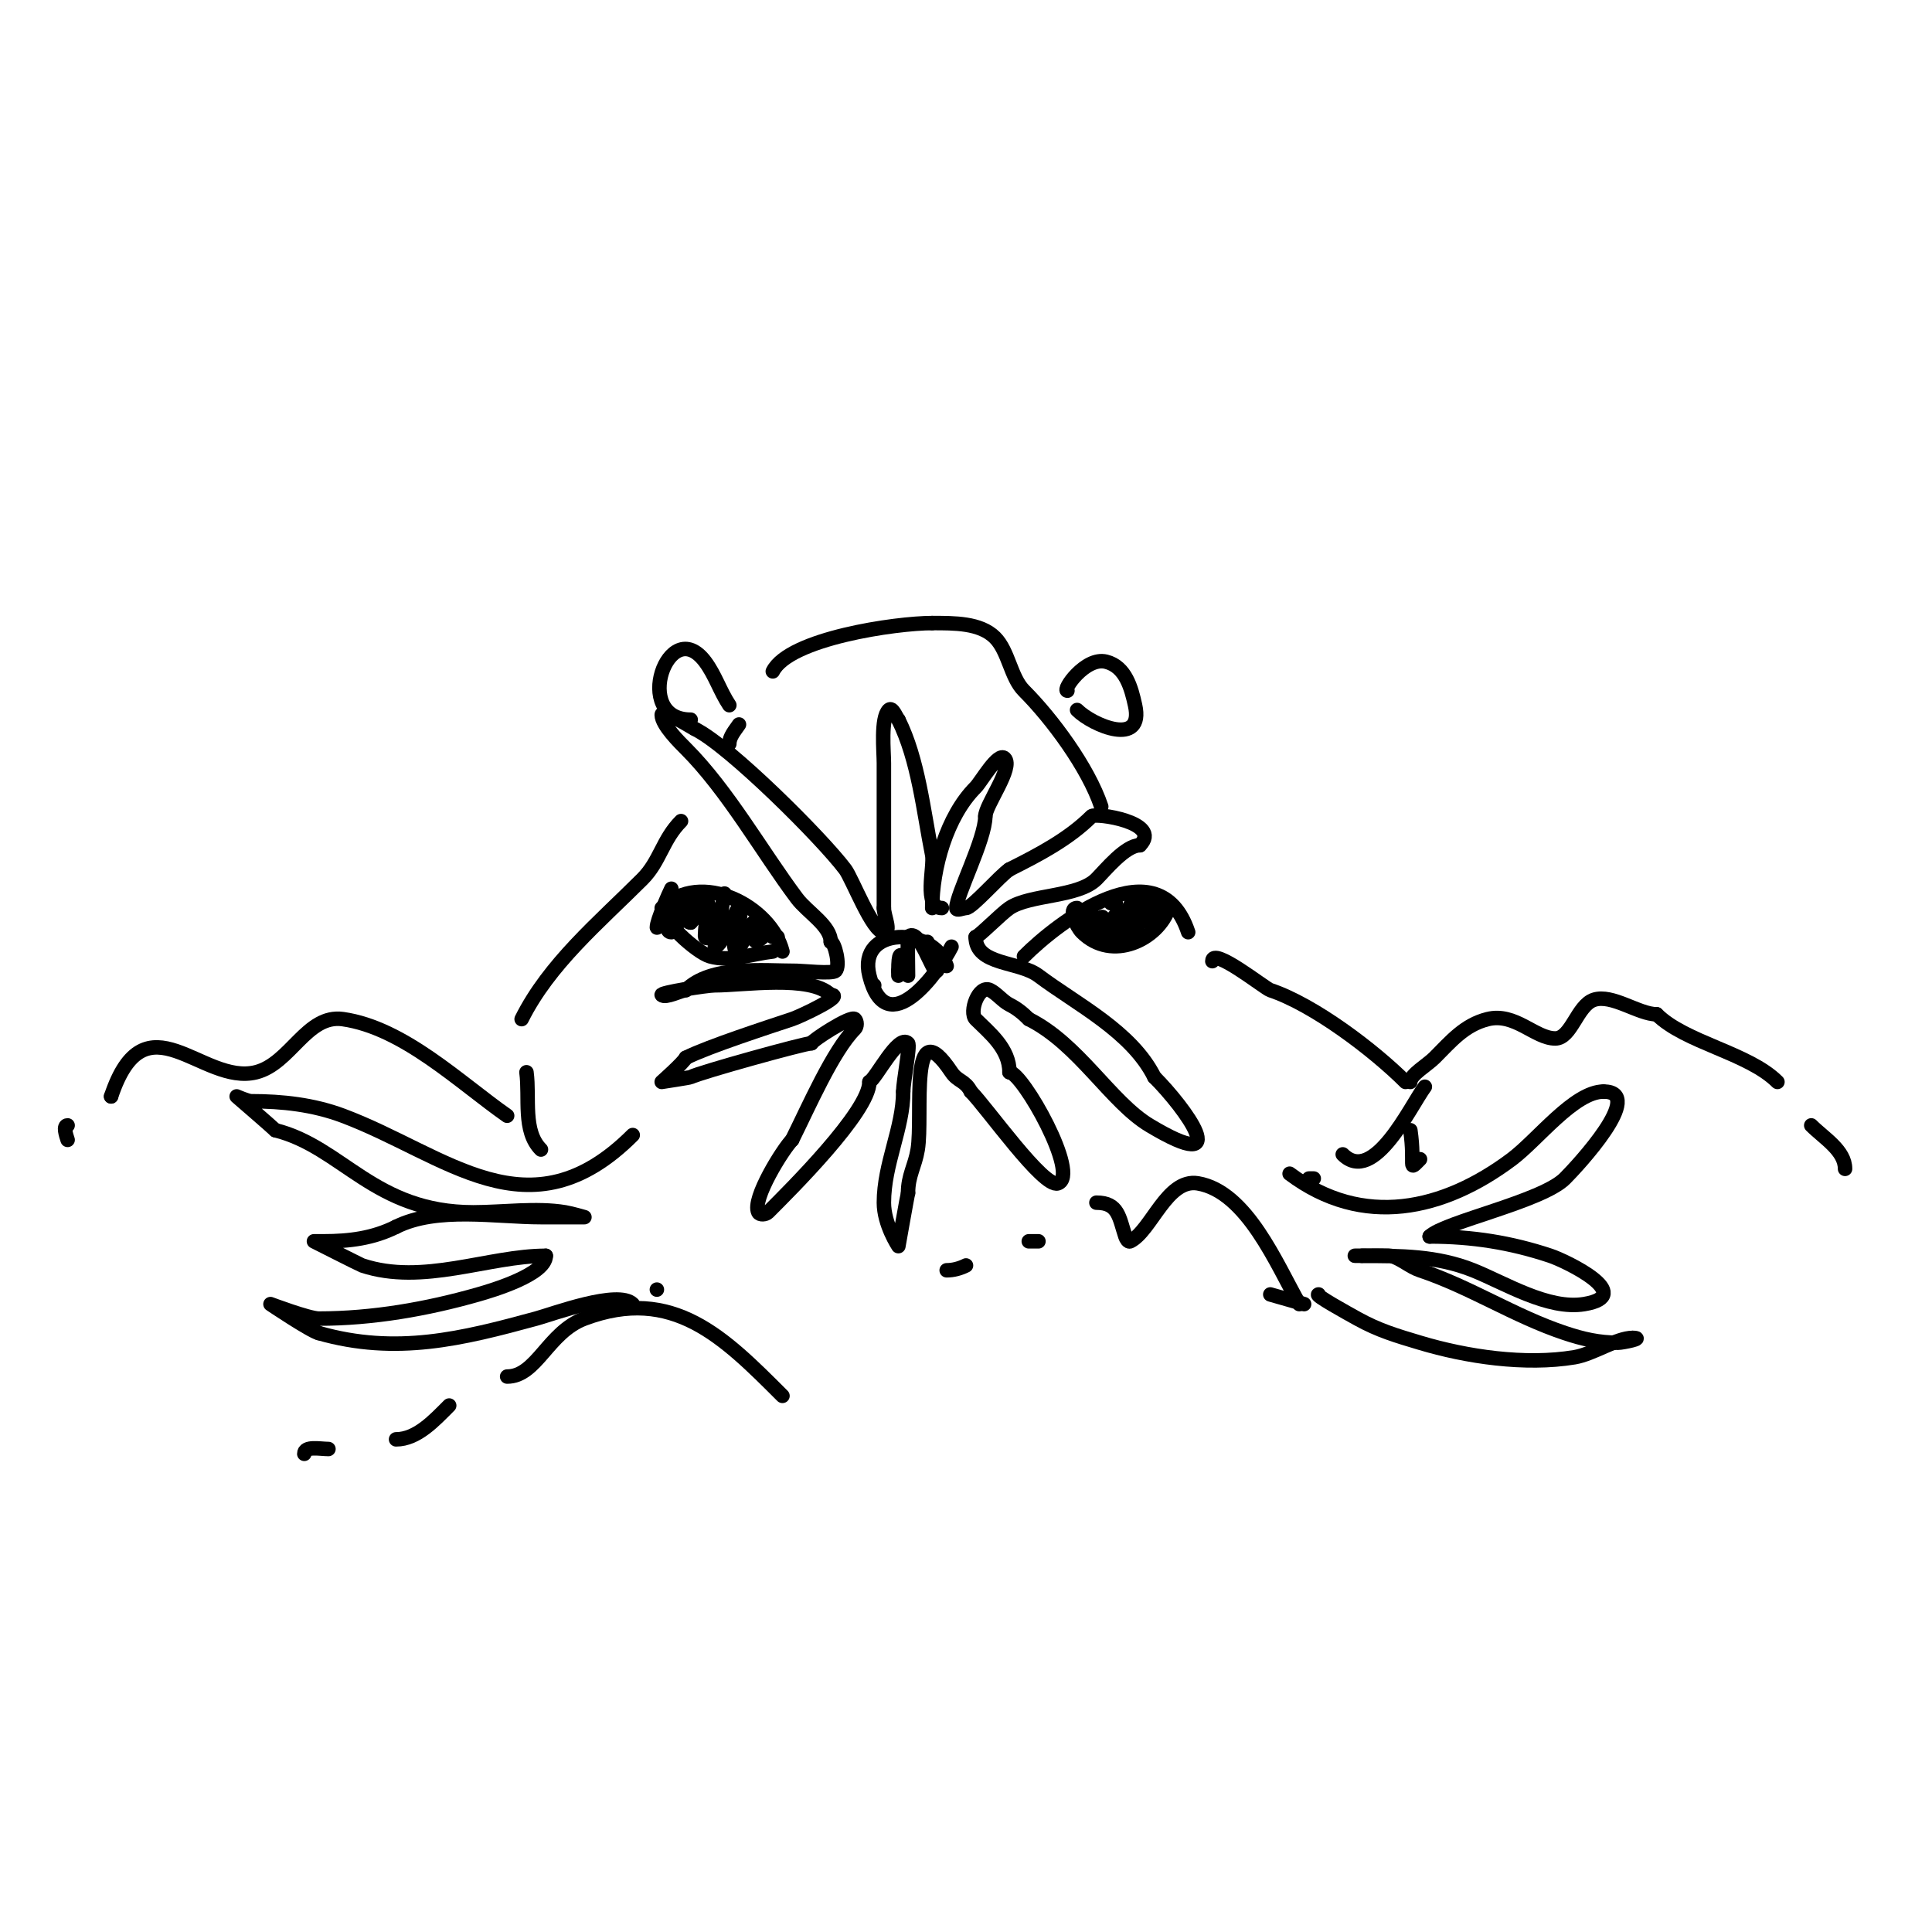 <svg viewBox='0 0 400 400' version='1.1' xmlns='http://www.w3.org/2000/svg' xmlns:xlink='http://www.w3.org/1999/xlink'><g fill='none' stroke='#000000' stroke-width='3' stroke-linecap='round' stroke-linejoin='round'><path d='M246,193c-6.066,-18.197 -26.919,-2.081 -34,5'/><path d='M242,188c-2.162,6.485 -11.775,11.225 -18,5c-1.144,-1.144 -2.959,-5 -1,-5'/><path d='M240,186c-0.134,0.269 -2,5 -2,5l0,-4c0,0 -1.662,5 -3,5c-2.108,0 2,-3.892 2,-6'/><path d='M237,186c-1.135,2.271 -1.885,4.77 -3,7c-0.422,0.843 -2,2.943 -2,2c0,-5.154 5.485,-9 3,-9c-0.591,0 -4.145,8.145 -5,9c-1.491,1.491 3.491,-4.509 2,-6c-0.88,-0.88 -4,5.013 -4,6'/><path d='M228,195c-1.667,0 1.179,-6.179 0,-5c-0.063,0.063 -4.878,5.878 -2,3'/><path d='M226,191c-0.333,0 -0.667,0 -1,0'/><path d='M226,191c0,-0.667 0,-1.333 0,-2'/><path d='M231,187l-1,0'/><path d='M162,197c-2.352,-9.406 -16.996,-17.004 -25,-9'/><path d='M160,197c-4.32,0.48 -8.821,2.194 -13,1c-2.867,-0.819 -10.295,-7.705 -9,-9'/><path d='M139,184c-0.492,0.984 -3,6.564 -3,8c0,0.699 4,-6 4,-6c0,0 -3.357,7 -1,7c0.558,0 5,-8 5,-8c0,0 -3.238,6 -1,6'/><path d='M143,191c1.219,-1.219 1.781,-2.781 3,-4c1.414,-1.414 0,4 0,6c0,0.667 -0.333,1.667 1,1c1.659,-0.829 3,-9 3,-9c0,0 -2.129,11 -2,11c1.652,0 4.545,-8.455 5,-8c1.035,1.035 -1,5.486 -1,7'/><path d='M152,195c0,5.706 3.236,-4 4,-4c1.535,0 -2.128,7.128 3,2'/><path d='M160,194l1,0'/><path d='M193,188c0,-8.203 2.977,-18.977 9,-25c1.084,-1.084 4.63,-7.37 6,-6c1.884,1.884 -4,9.7 -4,12'/><path d='M204,169c0,4.767 -6,16.227 -6,19c0,0.667 1.333,0 2,0c1.223,0 6.986,-6.657 9,-8'/><path d='M209,180c6.047,-3.024 12.288,-6.288 17,-11c0.773,-0.773 14.74,1.26 10,6'/><path d='M236,175c-2.996,0 -7.163,5.163 -9,7c-3.782,3.782 -13.713,3.142 -18,6c-1.628,1.085 -6.468,6 -7,6'/><path d='M202,194c0,5.889 8.928,4.946 13,8c8.003,6.003 19.275,11.55 24,21'/><path d='M239,223c6.289,6.289 16.98,20.788 -1,10c-8.047,-4.828 -14.667,-16.833 -25,-22'/><path d='M213,211c-1.321,-1.321 -2.562,-2.281 -4,-3c-1.359,-0.68 -2.641,-2.32 -4,-3c-2.427,-1.213 -4.413,4.587 -3,6c2.82,2.82 7,6.054 7,11'/><path d='M209,222c2.682,0 14.765,21.412 10,23c-2.969,0.99 -14.718,-15.718 -18,-19'/><path d='M201,226c-1.165,-2.33 -2.704,-2.057 -4,-4c-8.969,-13.454 -5.827,8.96 -7,16c-0.582,3.491 -2,5.361 -2,9'/><path d='M188,247c-0.125,0.375 -2,11 -2,11c0,0 -3,-4.479 -3,-9c0,-8.034 4,-15.446 4,-23'/><path d='M187,226c0,-2.008 1.491,-9.509 1,-10c-2.022,-2.022 -6.606,7.303 -8,8'/><path d='M180,224c0,6.138 -16.442,22.442 -21,27c-0.471,0.471 -1.702,0.596 -2,0c-1.379,-2.758 5.141,-13.141 7,-15'/><path d='M164,236c3.336,-6.671 8.45,-18.45 13,-23c0.471,-0.471 0.471,-1.529 0,-2c-0.844,-0.844 -9,4.534 -9,5'/><path d='M168,216c-1.424,0 -22.984,5.992 -25,7c-0.236,0.118 -6,1 -6,1c0,0 4.49,-3.981 5,-5'/><path d='M142,219c4.707,-2.354 17.116,-6.372 22,-8c1.695,-0.565 11.095,-5 8,-5'/><path d='M172,206c-4.213,-4.213 -18.089,-2 -24,-2c-1.675,0 -11.446,1.554 -11,2c0.757,0.757 4.13,-1 5,-1'/><path d='M142,205c5.185,-5.185 15.775,-4 23,-4c1.05,0 7.323,0.677 8,0c1.032,-1.032 -0.197,-6 -1,-6'/><path d='M172,195c0,-3.348 -4.839,-6.119 -7,-9c-7.212,-9.617 -14.308,-22.308 -23,-31c-1.189,-1.189 -5,-4.924 -5,-7c0,-1.413 6.83,3 7,3'/><path d='M144,151c7.053,3.527 26.13,22.507 31,29c1.449,1.932 5.637,13 8,13c1.667,0 0,-3.333 0,-5'/><path d='M183,188c0,-10.285 0,-20.034 0,-30c0,-2.414 -0.697,-9.303 1,-11c0.774,-0.774 1.567,1.567 2,2'/><path d='M186,149c4.144,8.288 5.192,18.959 7,28c0.496,2.48 -1.914,11 2,11'/><path d='M196,200c-2.751,-8.254 -18.585,-8.338 -16,2c3.54,14.161 14.373,-0.747 17,-6'/><path d='M192,195c0,1.056 2.608,5.392 2,6c-0.86,0.86 -3.658,-9.342 -6,-7c-0.115,0.115 0,8 0,8c0,0 -2,-8.824 -2,-1'/><path d='M186,201c0,0.333 0,0.667 0,1'/><path d='M181,204l0,0'/><path d='M228,167c-2.705,-8.117 -10.252,-18.252 -16,-24c-2.758,-2.758 -3.174,-8.174 -6,-11c-3.068,-3.068 -8.487,-3 -13,-3'/><path d='M193,129c-7.52,0 -29.596,3.191 -33,10'/><path d='M153,150c-0.827,1.24 -2,2.509 -2,4'/><path d='M141,170c-3.813,3.813 -4.347,8.347 -8,12c-9.074,9.074 -19.276,17.551 -25,29'/><path d='M109,222c0.717,5.379 -0.837,12.163 3,16'/><path d='M251,199c0,-3.094 10.844,5.615 12,6c9.084,3.028 21.515,12.515 28,19'/><path d='M292,234c1.067,7.467 -0.667,8.667 2,6'/><path d='M267,243c15.16,11.37 31.867,7.6 46,-3c5.394,-4.046 12.916,-14 19,-14'/><path d='M332,226c8.917,0 -5.415,15.415 -8,18c-4.768,4.768 -25.011,9.011 -28,12'/><path d='M296,256c8.822,0 16.791,1.264 25,4c3.195,1.065 17.967,8.172 7,10c-7.463,1.244 -16.492,-4.397 -23,-7c-7.528,-3.011 -15.067,-3 -23,-3'/><path d='M282,260c-5.457,0 5.731,-0.077 6,0c2.15,0.614 3.879,2.293 6,3c10.453,3.484 19.497,9.499 30,13c3.778,1.259 7.05,2 11,2c0.926,0 5.736,-1 3,-1'/><path d='M338,277c-3.276,0 -8.149,3.358 -12,4c-10.256,1.709 -22.38,-0.114 -32,-3c-4.802,-1.44 -8.536,-2.52 -13,-5c-1.958,-1.088 -9.062,-5 -8,-5'/><path d='M270,270l-7,-2'/><path d='M131,235c-21.444,21.444 -38.61,4.021 -60,-4c-6.113,-2.292 -12.562,-3 -19,-3c-0.718,0 -3,-1 -3,-1c0,0 7.327,6.327 8,7'/><path d='M57,234c13.939,3.485 20.429,17 41,17c6.079,0 13.051,-0.991 19,0c1.356,0.226 4,1 4,1c0,0 -7.623,0 -9,0c-9.296,0 -21.491,-2.254 -30,2'/><path d='M82,254c-4.747,2.374 -9.638,3 -15,3c-0.667,0 -2,0 -2,0c0,0 9.63,4.877 10,5c12.538,4.179 26.163,-2 38,-2'/><path d='M113,260c0,3.864 -11.021,7.149 -14,8c-10.607,3.03 -21.854,5 -33,5c-2.04,0 -10,-3 -10,-3c0,0 8.277,5.569 10,6'/><path d='M66,276c16.043,4.584 29.67,1.181 45,-3c3.521,-0.96 16.992,-6.008 20,-3'/><path d='M136,267l0,0'/><path d='M221,143c-1.182,0 3.696,-7.076 8,-6c4.08,1.02 5.221,5.493 6,9c1.943,8.744 -8.795,4.205 -12,1'/><path d='M151,146c-1.904,-2.855 -2.941,-6.255 -5,-9c-7.561,-10.081 -15.347,12 -3,12'/><path d='M269,270c-4.622,-8.089 -10.836,-23.306 -21,-25c-6.391,-1.065 -9.618,9.809 -14,12c-0.422,0.211 -0.851,-0.553 -1,-1c-1.318,-3.954 -1.416,-7 -6,-7'/><path d='M215,257l-2,0'/><path d='M200,262c-1.229,0.615 -2.626,1 -4,1'/><path d='M162,289c-12.098,-12.098 -22.665,-22.875 -41,-16c-7.56,2.835 -9.891,12 -16,12'/><path d='M93,291c-3.073,3.073 -6.654,7 -11,7'/><path d='M68,300c-1.7,0 -5,-0.7 -5,1'/><path d='M292,224c0,-1.497 3.448,-3.448 5,-5c3.394,-3.394 6.182,-6.796 11,-8c5.668,-1.417 9.792,4 14,4c3.343,0 4.533,-6.844 8,-8c3.759,-1.253 9.261,3 13,3'/><path d='M343,210c5.856,5.856 18.988,7.988 25,14'/><path d='M375,233c2.687,2.687 7,5.199 7,9'/><path d='M295,225c-2.933,3.91 -10.57,20.43 -17,14'/><path d='M272,244l-1,0'/><path d='M105,231c-9.835,-6.884 -21.44,-18.206 -34,-20c-7.502,-1.072 -10.85,9.213 -18,11c-11.181,2.795 -22.943,-16.17 -30,5'/><path d='M23,227l0,0'/><path d='M14,236c-0.316,-0.949 -1,-3 0,-3'/></g>
</svg>